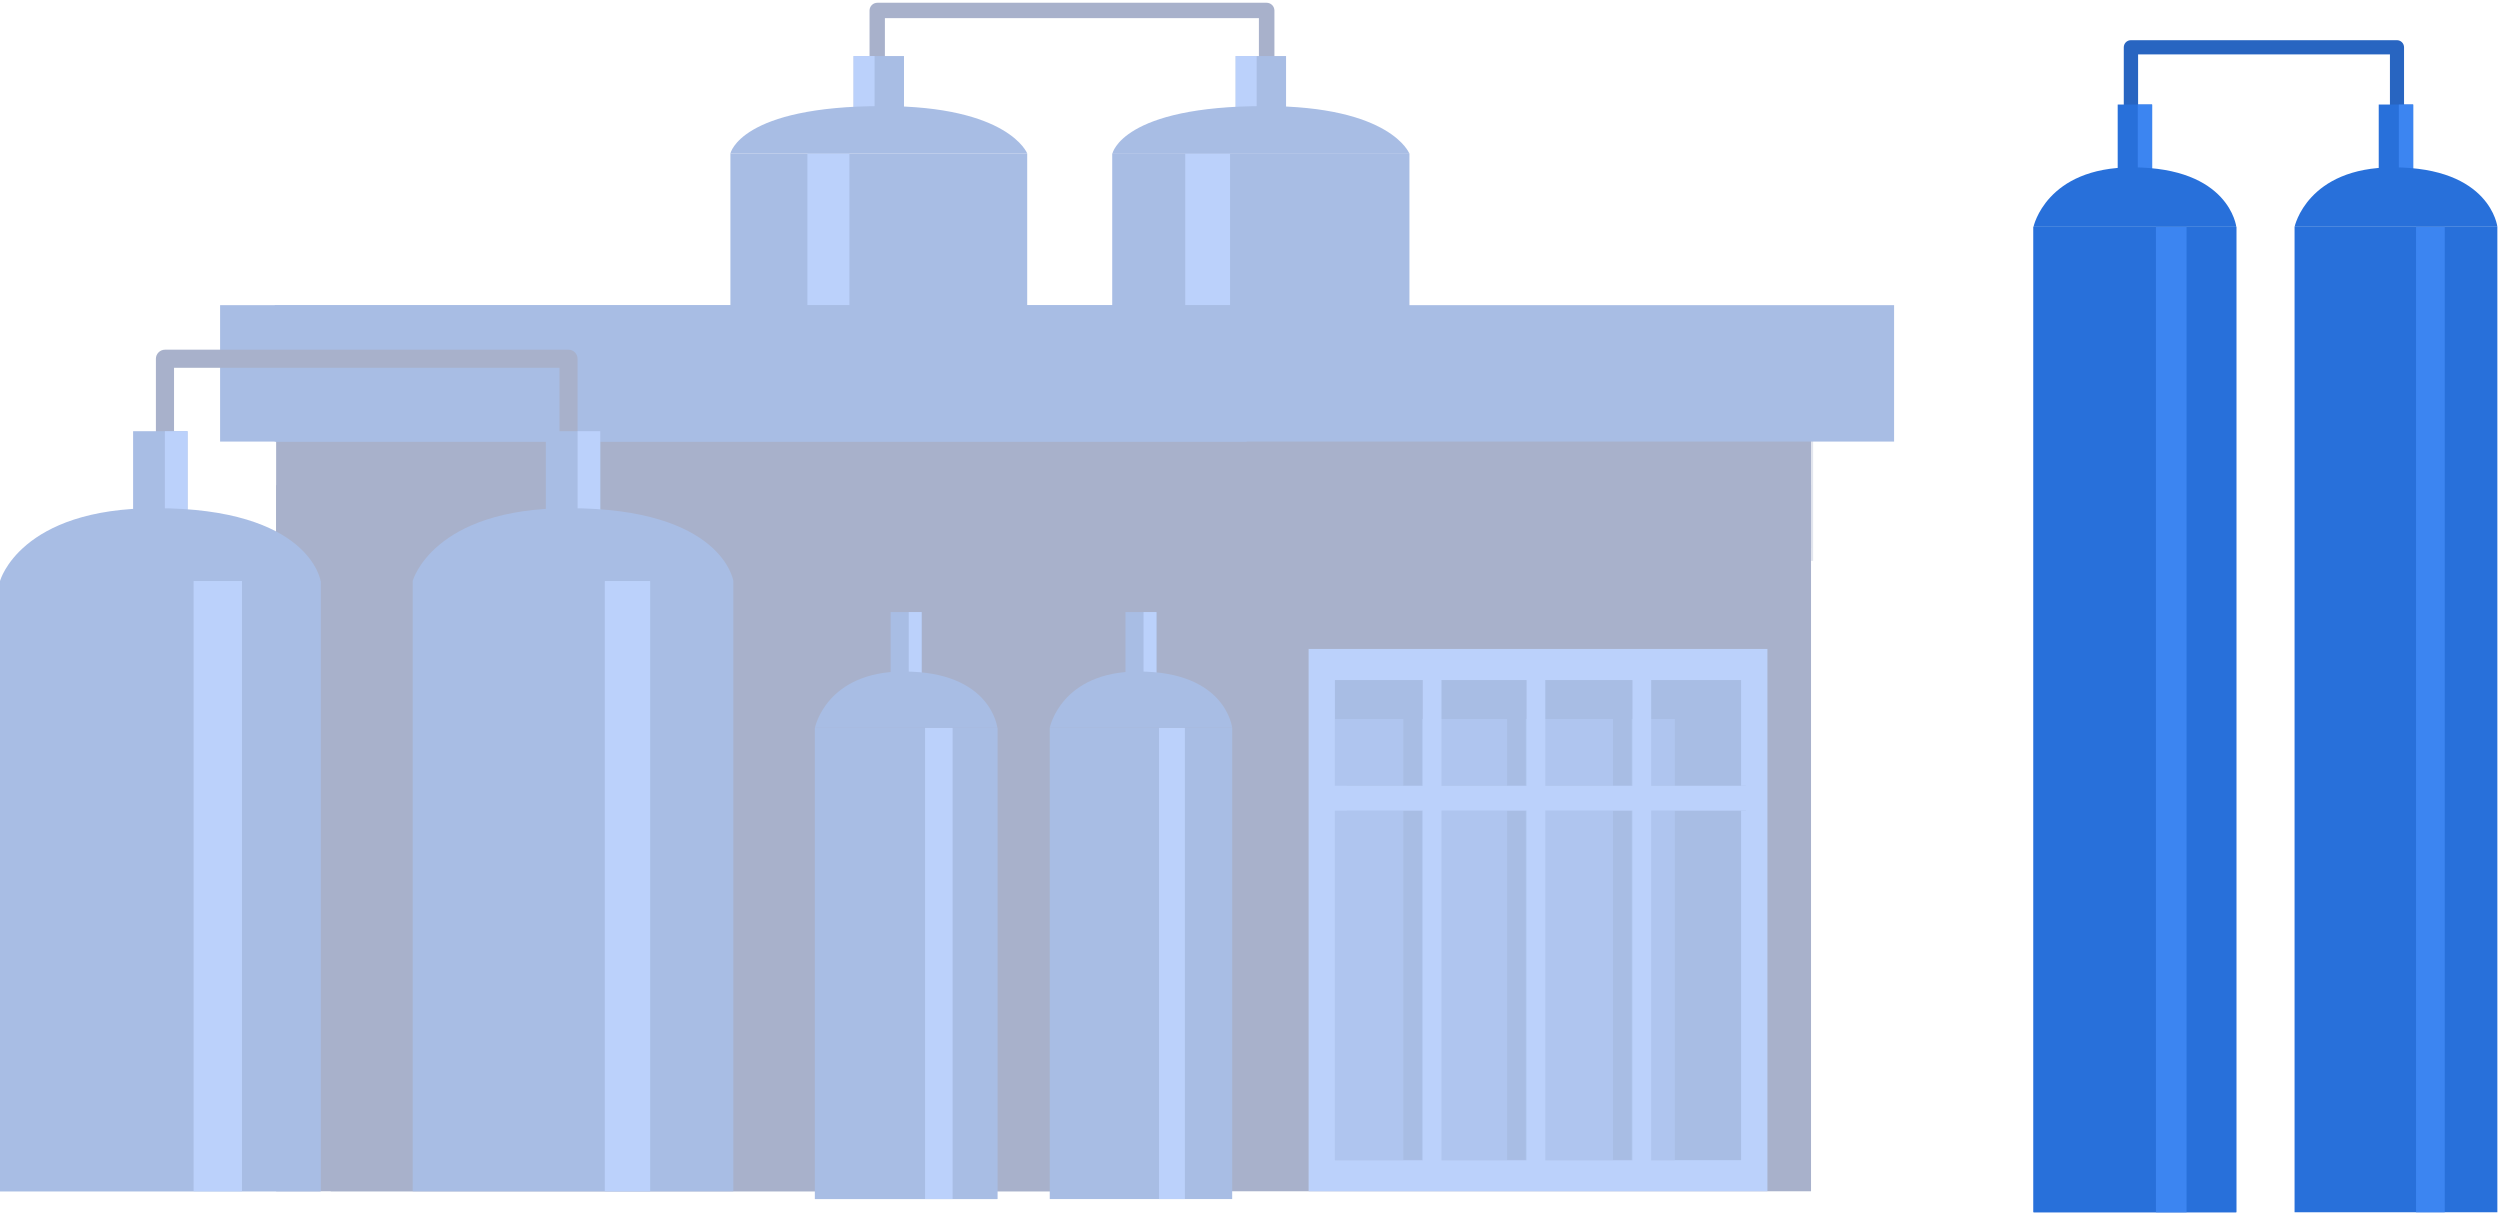 <?xml version="1.0" encoding="UTF-8"?> <svg xmlns="http://www.w3.org/2000/svg" width="825" height="401" viewBox="0 0 825 401" fill="none"> <path d="M791.02 40.274C790.399 40.274 789.803 40.027 789.364 39.588C788.925 39.149 788.679 38.554 788.679 37.933V17.956H705.571V37.946C705.571 38.573 705.322 39.173 704.879 39.616C704.437 40.059 703.836 40.308 703.21 40.308C702.583 40.308 701.983 40.059 701.54 39.616C701.097 39.173 700.848 38.573 700.848 37.946V15.608C700.848 15.3 700.907 14.995 701.025 14.71C701.142 14.425 701.314 14.166 701.532 13.948C701.749 13.73 702.008 13.557 702.292 13.439C702.577 13.32 702.882 13.26 703.19 13.26H790.986C791.609 13.26 792.206 13.507 792.646 13.947C793.087 14.388 793.334 14.985 793.334 15.608V37.946C793.331 38.56 793.086 39.148 792.653 39.584C792.22 40.019 791.634 40.267 791.02 40.274Z" fill="#2865C1"></path> <path d="M737.977 74.843H671.055V400.047H737.977V74.843Z" fill="#2870DA"></path> <path d="M737.977 74.843H671.055V400.047H737.977V74.843Z" fill="#2870DA"></path> <path d="M721.561 74.843H711.461V400.047H721.561V74.843Z" fill="#3C85F1"></path> <path d="M824.128 74.843H757.206V400.047H824.128V74.843Z" fill="#2870DA"></path> <path d="M806.761 74.843H797.295V400.047H806.761V74.843Z" fill="#3C85F1"></path> <path d="M710.2 34.497H698.838V61.322H710.2V34.497Z" fill="#2870DA"></path> <path d="M796.343 34.497H784.981V61.322H796.343V34.497Z" fill="#2870DA"></path> <path d="M710.199 34.497H705.47V61.322H710.199V34.497Z" fill="#3C85F1"></path> <path d="M796.35 34.497H791.62V61.322H796.35V34.497Z" fill="#3C85F1"></path> <path d="M671.055 74.845H737.977C737.977 74.845 735.764 55.226 703.568 55.226C675.177 55.226 671.055 74.845 671.055 74.845Z" fill="#2870DA"></path> <path d="M757.212 74.845H824.134C824.134 74.845 821.921 55.226 789.725 55.226C761.321 55.226 757.212 74.845 757.212 74.845Z" fill="#2870DA"></path> <g opacity="0.4"> <path d="M417.97 23.762C417.637 23.762 417.308 23.696 417.001 23.569C416.694 23.442 416.415 23.256 416.18 23.02C415.945 22.785 415.759 22.506 415.632 22.199C415.504 21.892 415.439 21.563 415.439 21.231V5.981H292.016V21.231C291.983 21.881 291.702 22.494 291.23 22.942C290.759 23.39 290.133 23.641 289.482 23.641C288.831 23.641 288.205 23.39 287.734 22.942C287.262 22.494 286.981 21.881 286.948 21.231V3.444C286.958 2.769 287.233 2.126 287.714 1.652C288.195 1.178 288.843 0.913 289.517 0.913H417.989C418.664 0.913 419.312 1.178 419.792 1.652C420.273 2.126 420.548 2.769 420.559 3.444V21.231C420.559 21.568 420.491 21.902 420.36 22.213C420.23 22.524 420.038 22.805 419.797 23.041C419.556 23.277 419.27 23.462 418.956 23.586C418.642 23.71 418.307 23.77 417.97 23.762V23.762Z" fill="#263D7D"></path> <path d="M367.115 309.695H465.055L465.055 50.639H367.115V309.695Z" fill="#265ABC"></path> <path d="M367.115 309.695H465.055L465.055 50.639H367.115V309.695Z" fill="#265ABC"></path> <path d="M391.133 309.695H405.913L405.913 50.639H391.133L391.133 309.695Z" fill="#568DF5"></path> <path d="M241.033 309.695H338.973L338.973 50.639H241.033L241.033 309.695Z" fill="#265ABC"></path> <path d="M266.444 309.695H280.3L280.3 50.639H266.444L266.444 309.695Z" fill="#568DF5"></path> <path d="M407.776 39.859H424.4V18.494L407.776 18.494V39.859Z" fill="#265ABC"></path> <path d="M281.694 39.859H298.318V18.494L281.694 18.494V39.859Z" fill="#265ABC"></path> <path d="M407.777 39.859H414.695V18.494H407.777V39.859Z" fill="#568DF5"></path> <path d="M281.693 39.859H288.611V18.494H281.693V39.859Z" fill="#568DF5"></path> <path d="M465.067 50.633H367.114C367.114 50.633 370.326 35.004 417.462 35.004C459.022 35.004 465.067 50.633 465.067 50.633Z" fill="#265ABC"></path> <path d="M338.979 50.633H241.038C241.038 50.633 244.25 35.004 291.386 35.004C332.947 35.004 338.979 50.633 338.979 50.633Z" fill="#265ABC"></path> <path d="M109.143 393.119L597.638 393.119V160.11L109.143 160.11L109.143 393.119Z" fill="#263D7D"></path> <path d="M431.845 393.111H583.249V214.157L431.845 214.157V393.111Z" fill="#568DF5"></path> <path d="M440.516 382.854H574.564V224.416L440.516 224.416V382.854Z" fill="#265ABC"></path> <path d="M552.692 237.271H440.524V382.861H552.692V237.271Z" fill="#386FD6"></path> <path d="M109.143 180.767L597.638 180.767V105.418L109.143 105.418V180.767Z" fill="#263D7D"></path> <path d="M91.124 393.119L397.382 393.119L397.382 160.11L91.124 160.11L91.124 393.119Z" fill="#263D7D"></path> <path d="M91.124 180.767L397.382 180.767V105.418L91.124 105.418V180.767Z" fill="#263D7D"></path> <g opacity="0.57"> <path opacity="0.57" d="M125.285 185.09L598.325 185.09V141.512L125.285 141.512V185.09Z" fill="#263D7D"></path> </g> <path d="M90.649 145.721L625.053 145.721V100.704L90.649 100.704V145.721Z" fill="#265ABC"></path> <path d="M72.631 145.721L411.437 145.721V100.704L72.631 100.704V145.721Z" fill="#265ABC"></path> <path d="M576.138 259.304H538.451V224.693H532.285V259.304H503.513V224.693H497.347V259.304H469.256V224.693H463.09V259.304H444.442V267.507H463.09V382.778H469.256V267.507H497.347V382.778H503.513V267.507H532.285V382.778H538.451V267.507H576.138V259.304Z" fill="#265ABC"></path> <path d="M187.614 145.29C186.82 145.29 186.059 144.975 185.497 144.414C184.936 143.852 184.621 143.091 184.621 142.297V121.382H57.434V142.297C57.434 142.69 57.356 143.079 57.206 143.442C57.055 143.806 56.835 144.136 56.557 144.414C56.279 144.692 55.949 144.912 55.586 145.062C55.223 145.213 54.833 145.29 54.44 145.29C54.047 145.29 53.658 145.213 53.295 145.062C52.932 144.912 52.602 144.692 52.324 144.414C52.046 144.136 51.825 143.806 51.675 143.442C51.524 143.079 51.447 142.69 51.447 142.297V118.395C51.447 117.601 51.762 116.839 52.324 116.278C52.885 115.717 53.646 115.401 54.44 115.401H187.614C188.407 115.403 189.167 115.719 189.727 116.28C190.287 116.842 190.601 117.602 190.601 118.395V142.297C190.601 143.09 190.287 143.85 189.727 144.411C189.167 144.972 188.407 145.289 187.614 145.29Z" fill="#263D7D"></path> <path d="M105.803 191.739H0V393.119H105.803V191.739Z" fill="#265ABC"></path> <path d="M105.803 191.739H0V393.119H105.803V191.739Z" fill="#265ABC"></path> <path d="M79.851 191.739H63.889V393.119H79.851V191.739Z" fill="#568DF5"></path> <path d="M61.884 142.297H43.924V175.166H61.884V142.297Z" fill="#265ABC"></path> <path d="M242.002 191.739H136.2V393.119H242.002V191.739Z" fill="#265ABC"></path> <path d="M198.079 142.297H180.118V175.166H198.079V142.297Z" fill="#265ABC"></path> <path d="M61.885 142.297H54.408V175.166H61.885V142.297Z" fill="#568DF5"></path> <path d="M198.084 142.297H190.607V175.166H198.084V142.297Z" fill="#568DF5"></path> <path d="M214.555 191.739H199.588V393.119H214.555V191.739Z" fill="#568DF5"></path> <path d="M0 191.74H105.803C105.803 191.74 102.302 167.696 51.389 167.696C6.514 167.696 0 191.74 0 191.74Z" fill="#265ABC"></path> <path d="M136.18 191.74H242.003C242.003 191.74 238.502 167.696 187.614 167.696C142.713 167.696 136.18 191.74 136.18 191.74Z" fill="#265ABC"></path> <path d="M376.801 206.147C376.502 206.151 376.205 206.096 375.927 205.985C375.649 205.875 375.396 205.71 375.182 205.501C374.967 205.292 374.796 205.043 374.679 204.768C374.561 204.493 374.498 204.198 374.495 203.899V182.335H301.549V203.899C301.518 204.482 301.264 205.031 300.841 205.432C300.417 205.834 299.856 206.058 299.272 206.058C298.688 206.058 298.126 205.834 297.703 205.432C297.279 205.031 297.025 204.482 296.995 203.899V180.061C296.994 179.761 297.052 179.465 297.166 179.188C297.28 178.912 297.447 178.66 297.658 178.449C297.87 178.237 298.12 178.069 298.397 177.954C298.673 177.839 298.969 177.78 299.268 177.78H376.801C377.405 177.782 377.983 178.023 378.409 178.45C378.836 178.878 379.075 179.457 379.075 180.061V203.899C379.068 204.497 378.826 205.069 378.4 205.49C377.974 205.911 377.4 206.147 376.801 206.147Z" fill="#263D7D"></path> <path d="M329.125 240.167H268.923V395.688H329.125V240.167Z" fill="#265ABC"></path> <path d="M329.125 240.167H268.923V395.688H329.125V240.167Z" fill="#265ABC"></path> <path d="M314.358 240.167H305.275V395.688H314.358V240.167Z" fill="#568DF5"></path> <path d="M304.137 201.986H293.917V227.372H304.137V201.986Z" fill="#265ABC"></path> <path d="M406.62 240.167H346.418V395.688H406.62V240.167Z" fill="#265ABC"></path> <path d="M381.632 201.986H371.412V227.372H381.632V201.986Z" fill="#265ABC"></path> <path d="M304.137 201.986H299.885V227.372H304.137V201.986Z" fill="#568DF5"></path> <path d="M381.626 201.986H377.373V227.372H381.626V201.986Z" fill="#568DF5"></path> <path d="M391.004 240.167H382.487V395.688H391.004V240.167Z" fill="#568DF5"></path> <path d="M268.923 240.166H329.125C329.125 240.166 327.134 221.596 298.176 221.596C272.63 221.596 268.923 240.166 268.923 240.166Z" fill="#265ABC"></path> <path d="M346.418 240.166H406.613C406.613 240.166 404.622 221.596 375.665 221.596C350.124 221.596 346.418 240.166 346.418 240.166Z" fill="#265ABC"></path> <path d="M503.776 388.564H509.943V218.269H503.776V388.564Z" fill="#568DF5"></path> <path d="M538.72 388.564H544.886V218.269H538.72V388.564Z" fill="#568DF5"></path> <path d="M469.519 388.564H475.685V218.269H469.519V388.564Z" fill="#568DF5"></path> <path d="M582.568 267.512V259.303H438.005V267.512H582.568Z" fill="#568DF5"></path> </g> </svg> 